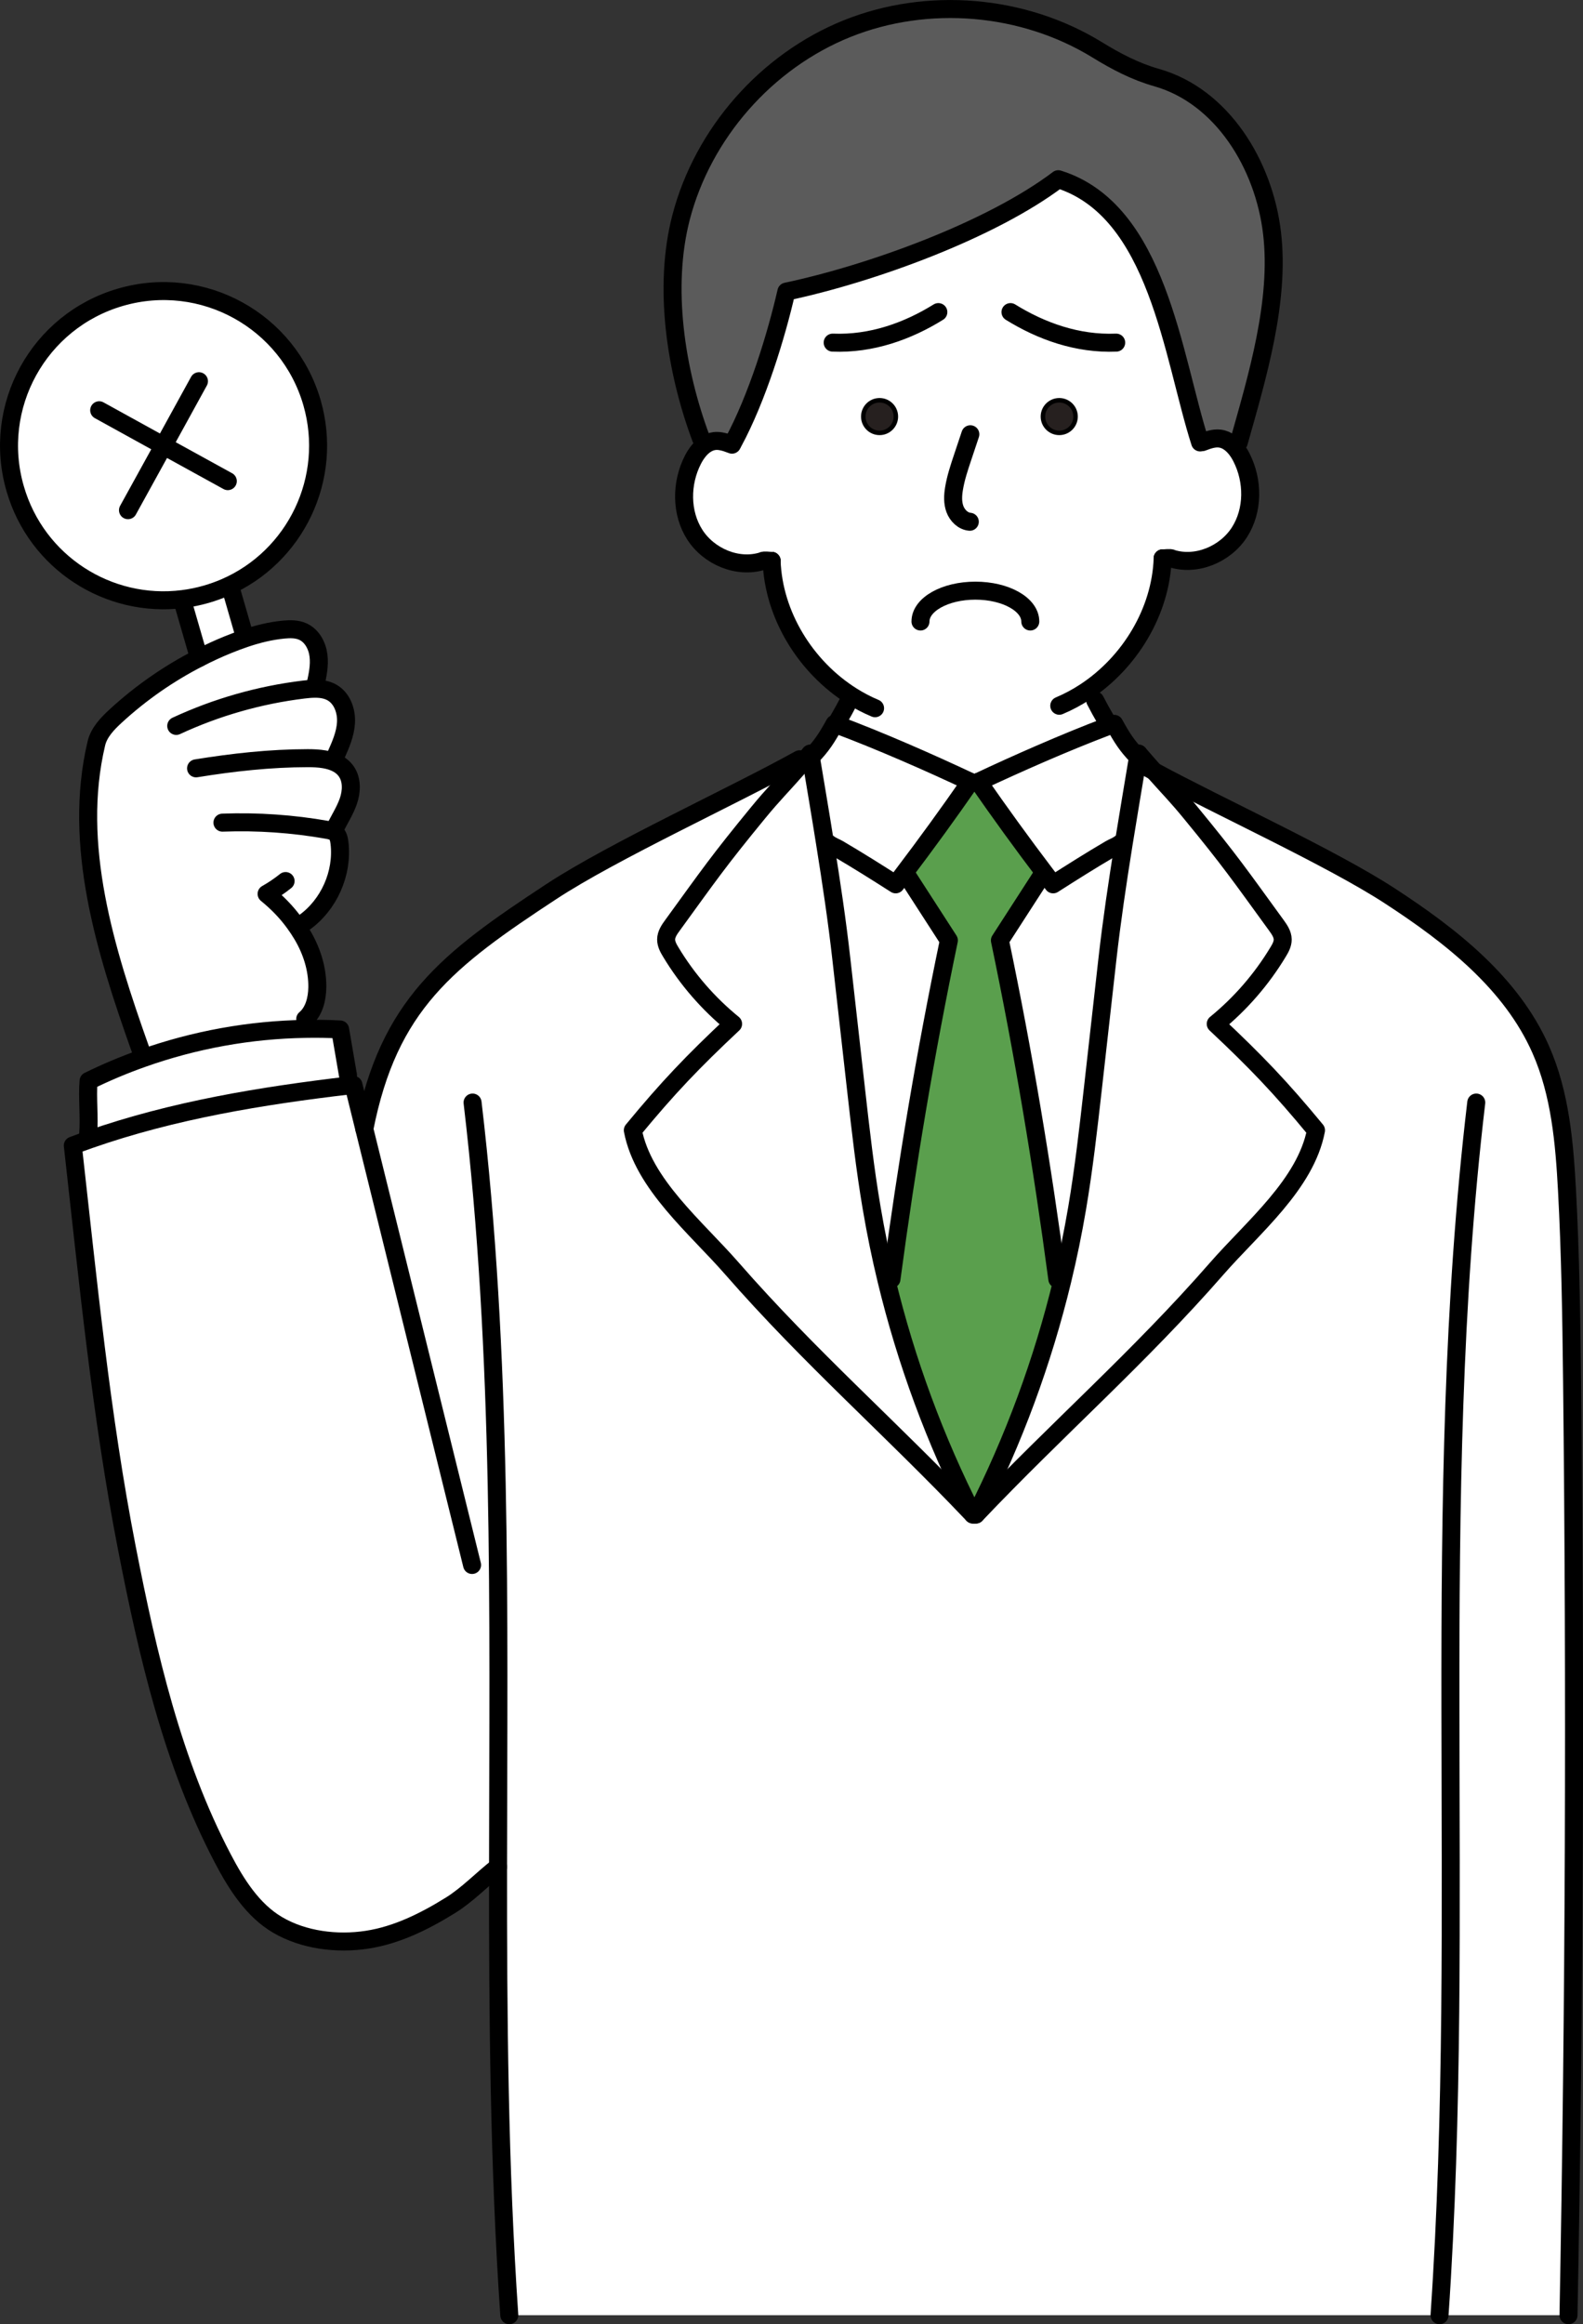 <?xml version="1.0" encoding="UTF-8"?>
<svg xmlns="http://www.w3.org/2000/svg" id="_レイヤー_2" data-name="レイヤー 2" viewBox="0 0 351.76 516.15">
  <rect x="0" y="0" width="351.76" height="516.15" fill="#333333" stroke="none"/>
  <defs>
    <style>
      .cls-1 {
        stroke-linecap: round;
        stroke-linejoin: round;
        stroke-width: 4px;
      }

      .cls-1, .cls-2 {
        fill: none;
        stroke: #000;
      }

      .cls-3 {
        fill: #5a9f4d;
      }

      .cls-4 {
        fill: #5b5b5b;
      }

      .cls-5 {
        fill: #26201f;
      }

      .cls-6 {
        fill: #fff;
      }

      .cls-2 {
        stroke-miterlimit: 10;
      }
    </style>
  </defs>
  <g id="_レイヤー_2-2" data-name="レイヤー 2">
    <g>
      <g>
        <path class="cls-6" d="M19.59,251.85c.31-3.61-.22-8.17.09-11.79,3.87-1.9,7.86-3.58,11.93-5.02,11.63-4.13,23.92-6.36,36.26-6.55,2.57-.05,5.14-.01,7.71.13.54,3.28,1.21,6.93,1.75,10.21l.26,2.22c-19.5,2.3-39.01,5.48-57.64,11.98l-.36-1.18Z"></path>
        <path class="cls-3" d="M216.2,336.34c-8.41-16.51-14.86-34.01-19.21-52.01l1.1-.27c3.39-25.37,7.54-50.19,12.76-75.22-3.02-4.68-6.04-9.36-9.07-14.04l-.99-.75c5.1-6.72,10.04-13.53,14.83-20.43h1.8c4.79,6.9,9.73,13.71,14.83,20.43l-.99.75c-3.02,4.68-6.04,9.36-9.07,14.04,5.23,25.03,9.38,49.85,12.76,75.22l1.11.27c-4.35,18-10.81,35.5-19.21,52.01h-.65Z"></path>
        <path class="cls-6" d="M196.99,284.33c4.35,18,10.8,35.5,19.21,52.01-18.11-19.07-36.26-34.85-53.54-54.62-8.02-9.19-19.75-18.73-22.04-30.71,7.83-9.49,13.3-15.21,22.28-23.63-5.49-4.47-10.21-9.9-13.86-15.97-.52-.85-1.03-1.78-1.02-2.78.01-1.17.72-2.2,1.41-3.14,8.21-11.3,10.18-14.22,19.04-25.01,3.55-4.31,4.92-5.51,9.91-11.19.51-.59,1.07-1.23,1.67-1.92.03.18.06.37.09.55,1.05,6.32,2.17,12.87,3.21,19.45,1.38,8.6,2.67,17.24,3.59,25.45,1.1,9.7,2.19,19.4,3.28,29.1,1,8.84,1.99,17.69,3.49,26.46.91,5.35,2,10.67,3.28,15.95Z"></path>
        <circle class="cls-5" cx="195.45" cy="92.51" r="3.62"></circle>
        <path class="cls-6" d="M44.22,146.13l-3.47-11.99-.14-1.1c1.76-.22,3.52-.58,5.28-1.09,1.41-.41,2.77-.9,4.08-1.46l1.39.44,2.68,9.27.51,1.52c-1.34.45-2.67.95-3.97,1.48-2.16.88-4.28,1.86-6.36,2.93Z"></path>
        <path class="cls-4" d="M235.16,39.8c-14.89,11.27-41.47,20.95-60.42,24.96-2.21,9.66-6.46,23.6-11.82,33.49l-1.51.05c-.87-.27-1.76-.46-2.66-.35-.69.09-1.31.34-1.88.7l-1.09-1.28c-5.62-15.02-8.47-33.58-4.44-49.09,4.87-18.68,18.97-34.7,36.87-41.91,17.91-7.2,39.18-5.4,55.62,4.71,4.15,2.55,8.47,4.82,13.16,6.14,14.64,4.15,23.89,19.43,25.67,34.53,1.79,15.11-3.26,31.86-7.39,46.5l-1.98.08c-.65-.49-1.4-.83-2.22-.93-1.33-.17-2.65.32-3.9.79l-.49.06c-6.14-19.15-9.37-51.54-31.52-58.45Z"></path>
        <path class="cls-5" d="M235.38,88.89c2,0,3.62,1.62,3.62,3.62s-1.62,3.62-3.62,3.62-3.63-1.62-3.63-3.62,1.63-3.62,3.63-3.62Z"></path>
        <path class="cls-6" d="M186.33,188.54c4.44,2.61,8.37,5.09,12.7,7.85.59-.78,1.18-1.56,1.76-2.34l.99.75c3.03,4.68,6.05,9.36,9.07,14.04-5.22,25.03-9.37,49.85-12.76,75.22l-1.1.27c-1.28-5.28-2.37-10.6-3.28-15.95-1.5-8.77-2.49-17.62-3.49-26.46-1.09-9.7-2.18-19.4-3.28-29.1-.92-8.21-2.21-16.85-3.59-25.45l.68-.11c.93.7,1.66.9,2.3,1.28Z"></path>
        <path class="cls-6" d="M252.91,167.92c-1.05,6.32-2.16,12.87-3.22,19.45l-.67-.11c-.94.7-1.67.9-2.31,1.28-4.44,2.61-8.37,5.09-12.69,7.85-.59-.78-1.19-1.56-1.77-2.34-5.1-6.72-10.04-13.53-14.83-20.43,8.49-4,19.33-8.77,28.39-12.2.61-.23,1.2-.45,1.79-.67,1.73,3.16,2.93,4.98,5.03,7.12l.28.05Z"></path>
        <path class="cls-6" d="M249.69,187.37c1.06-6.58,2.17-13.13,3.22-19.45.03-.18.06-.37.09-.55,1.35,1.56,2.47,2.84,3.44,3.92,3.61,4.05,5.05,5.44,8.13,9.19,8.87,10.79,10.83,13.71,19.05,25.01.68.94,1.4,1.97,1.41,3.14.01,1-.5,1.93-1.02,2.78-3.66,6.07-8.37,11.5-13.86,15.97,8.98,8.42,14.45,14.14,22.28,23.63-2.29,11.98-14.02,21.52-22.05,30.71-17.27,19.77-35.43,35.55-53.53,54.62,8.4-16.51,14.86-34.01,19.21-52.01,1.28-5.28,2.37-10.6,3.28-15.95,1.49-8.77,2.49-17.62,3.49-26.46,1.09-9.7,2.18-19.4,3.27-29.1.93-8.21,2.21-16.85,3.59-25.45Z"></path>
        <path class="cls-6" d="M26.81,66c18.21-5.27,37.25,5.22,42.52,23.43,4.85,16.81-3.7,34.32-19.36,41.06-1.31.56-2.67,1.05-4.08,1.46-1.76.51-3.52.87-5.28,1.09-16.48,2.09-32.49-8.07-37.24-24.52-5.28-18.22,5.22-37.26,23.44-42.52Z"></path>
        <path class="cls-6" d="M264.57,180.48c-3.08-3.75-4.52-5.14-8.13-9.19,14.21,7.71,39.41,19.2,52.4,27.67,13.57,8.83,27.01,19.33,33.54,34.14,4.32,9.78,5.26,20.68,5.83,31.35.75,13.99.96,28.01,1.12,42.03.78,69.22.52,138.46-.79,207.67H113.17c-2.27-33.11-2.53-66.34-2.5-99.57-3.51,2.72-6.8,6.21-10.57,8.54-5.77,3.58-11.96,6.65-18.59,7.65-6.63,1.01-14.04.1-19.83-3.3-5.52-3.24-9.17-9.01-12.2-14.8-11.12-21.22-16.64-45.11-21.28-68.84-5.75-29.45-8.66-59.57-12.02-89.43,1.25-.47,2.51-.93,3.77-1.37,18.63-6.5,38.14-9.68,57.64-11.98.32-.04.63-.07.95-.11.81,3.26,1.61,6.53,2.42,9.79,5.46-27.67,18.42-37.54,41.57-52.74,13.75-9.03,40.76-21.37,55.13-29.37l.72.67c-4.99,5.68-6.36,6.88-9.91,11.19-8.86,10.79-10.83,13.71-19.04,25.01-.69.94-1.4,1.97-1.41,3.14,0,1,.5,1.93,1.02,2.78,3.65,6.07,8.37,11.5,13.86,15.97-8.98,8.42-14.45,14.14-22.28,23.63,2.29,11.98,14.02,21.52,22.04,30.71,17.28,19.77,35.43,35.55,53.54,54.62h.65c18.1-19.07,36.26-34.85,53.53-54.62,8.03-9.19,19.76-18.73,22.05-30.71-7.83-9.49-13.3-15.21-22.28-23.63,5.49-4.47,10.2-9.9,13.86-15.97.52-.85,1.03-1.78,1.02-2.78-.01-1.17-.73-2.2-1.41-3.14-8.22-11.3-10.18-14.22-19.05-25.01Z"></path>
        <path class="cls-6" d="M215.62,173.62c-4.79,6.9-9.73,13.71-14.83,20.43-.58.78-1.17,1.56-1.76,2.34-4.33-2.76-8.26-5.24-12.7-7.85-.64-.38-1.37-.58-2.3-1.28l-.68.11c-1.04-6.58-2.16-13.13-3.21-19.45l.28-.05c2.09-2.14,3.29-3.96,5.03-7.12.15.06.31.11.46.17,9.32,3.46,20.81,8.5,29.71,12.7Z"></path>
        <path class="cls-6" d="M249.69,187.37c-1.38,8.6-2.66,17.24-3.59,25.45-1.09,9.7-2.18,19.4-3.27,29.1-1,8.84-2,17.69-3.49,26.46-.91,5.35-2,10.67-3.28,15.95l-1.11-.27c-3.38-25.37-7.53-50.19-12.76-75.22,3.03-4.68,6.05-9.36,9.07-14.04l.99-.75c.58.78,1.18,1.56,1.77,2.34,4.32-2.76,8.25-5.24,12.69-7.85.64-.38,1.37-.58,2.31-1.28l.67.11Z"></path>
        <path class="cls-6" d="M235.16,39.8c22.15,6.91,25.38,39.3,31.52,58.45l.49-.06c1.25-.47,2.57-.96,3.9-.79.82.1,1.57.44,2.22.93,1.1.81,1.96,2.03,2.58,3.26,2.64,5.17,2.68,11.73-.45,16.61s-9.57,7.59-15.09,5.83c-.08-.21-1.77-.02-1.97-.03h0s-.02,0,0,0c-.41,11.81-7.29,23.13-17.19,29.64l2.19,1.9c.76,1.47,1.56,2.93,2.4,4.36l.05,1.52c-9.06,3.43-19.9,8.2-28.39,12.2h-1.8c-8.9-4.2-20.39-9.24-29.71-12.7l.38-1.02c.84-1.43,1.64-2.89,2.4-4.36l.6-.95c-10.24-6.43-17.41-17.98-17.83-30.04t0,0h0c-.2.02-1.89-.17-1.97.04-5.52,1.76-11.95-.95-15.09-5.83-3.13-4.87-3.08-11.44-.45-16.6.69-1.36,1.67-2.7,2.92-3.5.57-.36,1.19-.61,1.88-.7.9-.11,1.79.08,2.66.35l1.51-.05c5.36-9.89,9.61-23.83,11.82-33.49,18.95-4.01,45.53-13.69,60.42-24.96ZM239,92.51c0-2-1.62-3.62-3.62-3.62s-3.63,1.62-3.63,3.62,1.63,3.62,3.63,3.62,3.62-1.62,3.62-3.62ZM199.07,92.51c0-2-1.62-3.62-3.62-3.62s-3.62,1.62-3.62,3.62,1.62,3.62,3.62,3.62,3.62-1.62,3.62-3.62Z"></path>
        <path class="cls-6" d="M72.74,184.3c.64.12,1.3.25,1.79.67.63.54.81,1.42.91,2.25.78,6.72-2.35,13.75-7.86,17.67l-2.13.11c.59.81,1.15,1.65,1.68,2.54,2.12,3.54,3.44,7.62,3.38,11.74-.04,2.59-.72,5.36-2.69,7.03l.05,2.18c-12.34.19-24.63,2.42-36.26,6.55l-.45-2.13c-7.75-21.81-15.08-45.28-9.75-67.8.58-2.47,2.46-4.41,4.33-6.13,5.54-5.09,11.78-9.43,18.48-12.85,2.08-1.07,4.2-2.05,6.36-2.93,1.3-.53,2.63-1.03,3.97-1.48,2.76-.93,5.58-1.62,8.47-1.9,1.44-.14,2.96-.16,4.28.44,2.02.91,3.2,3.12,3.47,5.32.28,2.2-.2,4.41-.68,6.57l-.02.8c1.34,0,2.66.22,3.79.89,2.21,1.32,3.17,4.1,3.02,6.66s-1.22,4.97-2.27,7.31l-2.53.82c1.97.34,3.78,1.1,4.89,2.71,1.29,1.88,1.18,4.44.43,6.6s-2.04,4.09-3.02,6.16l-1.64.2Z"></path>
      </g>
      <g>
        <path class="cls-1" d="M180.05,167.37c-.6.69-1.16,1.33-1.67,1.92-4.99,5.68-6.36,6.88-9.91,11.19-8.86,10.79-10.83,13.71-19.04,25.01-.69.94-1.4,1.97-1.41,3.14,0,1,.5,1.93,1.02,2.78,3.65,6.07,8.37,11.5,13.86,15.97-8.98,8.42-14.45,14.14-22.28,23.63,2.29,11.98,14.02,21.52,22.04,30.71,17.28,19.77,35.43,35.55,53.54,54.62"></path>
        <path class="cls-1" d="M177.66,168.62c-14.37,8-41.38,20.34-55.13,29.37-23.15,15.2-36.11,25.07-41.57,52.74"></path>
        <path class="cls-1" d="M105.01,244.85c6.67,56.27,5.73,113.01,5.66,169.73-.03,33.23.23,66.46,2.5,99.57"></path>
        <path class="cls-1" d="M215.62,173.62c-4.79,6.9-9.73,13.71-14.83,20.43-.58.78-1.17,1.56-1.76,2.34-4.33-2.76-8.26-5.24-12.7-7.85-.64-.38-1.37-.58-2.3-1.28"></path>
        <path class="cls-1" d="M180.42,167.87c2.09-2.14,3.29-3.96,5.03-7.12.15.06.31.11.46.17,9.32,3.46,20.81,8.5,29.71,12.7"></path>
        <path class="cls-1" d="M180.05,167.37c.03.18.06.37.09.55,1.05,6.32,2.17,12.87,3.21,19.45,1.38,8.6,2.67,17.24,3.59,25.45,1.1,9.7,2.19,19.4,3.28,29.1,1,8.84,1.99,17.69,3.49,26.46.91,5.35,2,10.67,3.28,15.95,4.35,18,10.8,35.5,19.21,52.01"></path>
        <path class="cls-1" d="M201.78,194.8c3.03,4.68,6.05,9.36,9.07,14.04-5.22,25.03-9.37,49.85-12.76,75.22"></path>
        <path class="cls-1" d="M186.29,159.9c.84-1.43,1.64-2.89,2.4-4.36"></path>
        <path class="cls-1" d="M253,167.37c1.35,1.56,2.47,2.84,3.44,3.92,3.61,4.05,5.05,5.44,8.13,9.19,8.87,10.79,10.83,13.71,19.05,25.01.68.94,1.4,1.97,1.41,3.14.01,1-.5,1.93-1.02,2.78-3.66,6.07-8.37,11.5-13.86,15.97,8.98,8.42,14.45,14.14,22.28,23.63-2.29,11.98-14.02,21.52-22.05,30.71-17.27,19.77-35.43,35.55-53.53,54.62"></path>
        <path class="cls-1" d="M255.28,170.65c.38.21.76.42,1.16.64,14.21,7.71,39.41,19.2,52.4,27.67,13.57,8.83,27.01,19.33,33.54,34.14,4.32,9.78,5.26,20.68,5.83,31.35.75,13.99.96,28.01,1.12,42.03.78,69.22.52,138.46-.79,207.67"></path>
        <path class="cls-1" d="M328.04,244.85c-10.57,89.23-2.02,179.66-8.16,269.3"></path>
        <path class="cls-1" d="M217.42,173.62c4.79,6.9,9.73,13.71,14.83,20.43.58.78,1.18,1.56,1.77,2.34,4.32-2.76,8.25-5.24,12.69-7.85.64-.38,1.37-.58,2.31-1.28"></path>
        <path class="cls-1" d="M252.63,167.87c-2.1-2.14-3.3-3.96-5.03-7.12-.59.22-1.18.44-1.79.67-9.06,3.43-19.9,8.2-28.39,12.2"></path>
        <path class="cls-1" d="M253,167.37c-.03.18-.06.37-.09.55-1.05,6.32-2.16,12.87-3.22,19.45-1.38,8.6-2.66,17.24-3.59,25.45-1.09,9.7-2.18,19.4-3.27,29.1-1,8.84-2,17.69-3.49,26.46-.91,5.35-2,10.67-3.28,15.95-4.35,18-10.81,35.5-19.21,52.01"></path>
        <path class="cls-1" d="M231.26,194.8c-3.02,4.68-6.04,9.36-9.07,14.04,5.23,25.03,9.38,49.85,12.76,75.22"></path>
        <path class="cls-1" d="M245.76,159.9c-.84-1.43-1.64-2.89-2.4-4.36"></path>
        <path class="cls-1" d="M104.9,347.54c-7.98-32.26-15.96-64.53-23.94-96.8h0c-.81-3.27-1.61-6.54-2.42-9.8-.32.04-.63.07-.95.11-19.5,2.3-39.01,5.48-57.64,11.98-1.26.44-2.52.9-3.77,1.37,3.36,29.86,6.27,59.98,12.02,89.43,4.64,23.73,10.16,47.62,21.28,68.84,3.03,5.79,6.68,11.56,12.2,14.8,5.79,3.4,13.2,4.31,19.83,3.3,6.63-1,12.82-4.07,18.59-7.65,3.77-2.33,7.06-5.82,10.57-8.54"></path>
        <path class="cls-1" d="M77.33,238.83c-.54-3.28-1.21-6.93-1.75-10.21-2.57-.14-5.14-.18-7.71-.13-12.34.19-24.63,2.42-36.26,6.55-4.07,1.44-8.06,3.12-11.93,5.02-.31,3.62.22,8.18-.09,11.79"></path>
        <path class="cls-1" d="M70.09,152.15c.48-2.16.96-4.37.68-6.57-.27-2.2-1.45-4.41-3.47-5.32-1.32-.6-2.84-.58-4.28-.44-2.89.28-5.71.97-8.47,1.9-1.34.45-2.67.95-3.97,1.48-2.16.88-4.28,1.86-6.36,2.93-6.7,3.42-12.94,7.76-18.48,12.85-1.87,1.72-3.75,3.66-4.33,6.13-5.33,22.52,2,45.99,9.75,67.8"></path>
        <path class="cls-1" d="M39.16,161.21c8.93-4.15,18.5-6.88,28.27-8.07.86-.11,1.76-.19,2.64-.19,1.34,0,2.66.22,3.79.89,2.21,1.32,3.17,4.1,3.02,6.66s-1.22,4.97-2.27,7.31"></path>
        <path class="cls-1" d="M43.57,170.63c8.2-1.33,16.49-2.25,24.8-2.26,1.21,0,2.49.05,3.71.26,1.97.34,3.78,1.1,4.89,2.71,1.29,1.88,1.18,4.44.43,6.6s-2.04,4.09-3.02,6.16"></path>
        <path class="cls-1" d="M49.43,182.69c7.8-.29,15.63.25,23.31,1.61.64.12,1.3.25,1.79.67.63.54.81,1.42.91,2.25.78,6.72-2.35,13.75-7.86,17.67"></path>
        <path class="cls-1" d="M63.46,195.66c-1.32,1.06-2.74,2.02-4.22,2.85,2.4,1.96,4.45,4.06,6.21,6.49.59.81,1.15,1.65,1.68,2.54,2.12,3.54,3.44,7.62,3.38,11.74-.04,2.59-.72,5.36-2.69,7.03"></path>
        <line class="cls-1" x1="44.22" y1="146.13" x2="40.75" y2="134.14"></line>
        <line class="cls-1" x1="51.36" y1="130.93" x2="54.04" y2="140.2"></line>
        <path class="cls-1" d="M40.61,133.04c-16.48,2.09-32.49-8.07-37.24-24.52-5.28-18.22,5.22-37.26,23.44-42.52,18.21-5.27,37.25,5.22,42.52,23.43,4.85,16.81-3.7,34.32-19.36,41.06-1.31.56-2.67,1.05-4.08,1.46-1.76.51-3.52.87-5.28,1.09Z"></path>
        <polyline class="cls-1" points="44.21 84.66 36.33 98.99 28.44 113.3"></polyline>
        <polyline class="cls-1" points="22.04 91.11 36.33 98.99 50.62 106.85"></polyline>
        <path class="cls-1" d="M171.46,124.55c.42,12.06,7.59,23.61,17.83,30.04,1.64,1.04,3.37,1.94,5.16,2.69"></path>
        <path class="cls-1" d="M171.46,124.55s.03,0,0,0h0Z"></path>
        <path class="cls-1" d="M162.66,98.75c-.41-.16-.82-.31-1.25-.45-.87-.27-1.76-.46-2.66-.35-.69.09-1.31.34-1.88.7-1.25.8-2.23,2.14-2.92,3.5-2.63,5.16-2.68,11.73.45,16.6,3.14,4.88,9.57,7.59,15.09,5.83.08-.21,1.77-.02,1.97-.03"></path>
        <path class="cls-1" d="M258.36,124c-.41,11.81-7.29,23.13-17.19,29.64-1.83,1.2-3.77,2.24-5.79,3.09"></path>
        <path class="cls-1" d="M258.36,124s-.03,0,0-.01h0Z"></path>
        <path class="cls-1" d="M267.17,98.19c1.25-.47,2.57-.96,3.9-.79.82.1,1.57.44,2.22.93,1.1.81,1.96,2.03,2.58,3.26,2.64,5.17,2.68,11.73-.45,16.61s-9.57,7.59-15.09,5.83c-.08-.21-1.77-.02-1.97-.03"></path>
        <path class="cls-1" d="M275.27,98.25c4.13-14.64,9.18-31.39,7.39-46.5-1.78-15.1-11.03-30.38-25.67-34.53-4.69-1.32-9.01-3.59-13.16-6.14C227.39.97,206.12-.83,188.21,6.37c-17.9,7.21-32,23.23-36.87,41.91-4.03,15.51-1.18,34.07,4.44,49.09"></path>
        <path class="cls-1" d="M215.62,96.44c-.57,1.71-1.15,3.43-1.72,5.15-.76,2.27-1.52,4.55-1.91,6.92-.25,1.51-.33,3.1.2,4.54.53,1.43,1.79,2.69,3.31,2.82"></path>
        <circle class="cls-2" cx="195.45" cy="92.51" r="3.62"></circle>
        <path class="cls-2" d="M239,92.51c0,2-1.62,3.62-3.62,3.62s-3.63-1.62-3.63-3.62,1.63-3.62,3.63-3.62,3.62,1.62,3.62,3.62Z"></path>
        <path class="cls-1" d="M266.68,98.25c-6.14-19.15-9.37-51.54-31.52-58.45-14.89,11.27-41.47,20.95-60.42,24.96-2.21,9.66-6.46,23.6-11.82,33.49"></path>
        <path class="cls-1" d="M224.54,69.31c6.83,4.23,14.86,7.13,23.49,6.78"></path>
        <path class="cls-1" d="M208.51,69.31c-6.82,4.23-14.86,7.13-23.48,6.78"></path>
        <path class="cls-1" d="M228.94,138.02c0-3.79-5.46-6.85-12.2-6.85s-12.2,3.06-12.2,6.85"></path>
      </g>
    </g>
  </g>
</svg>
